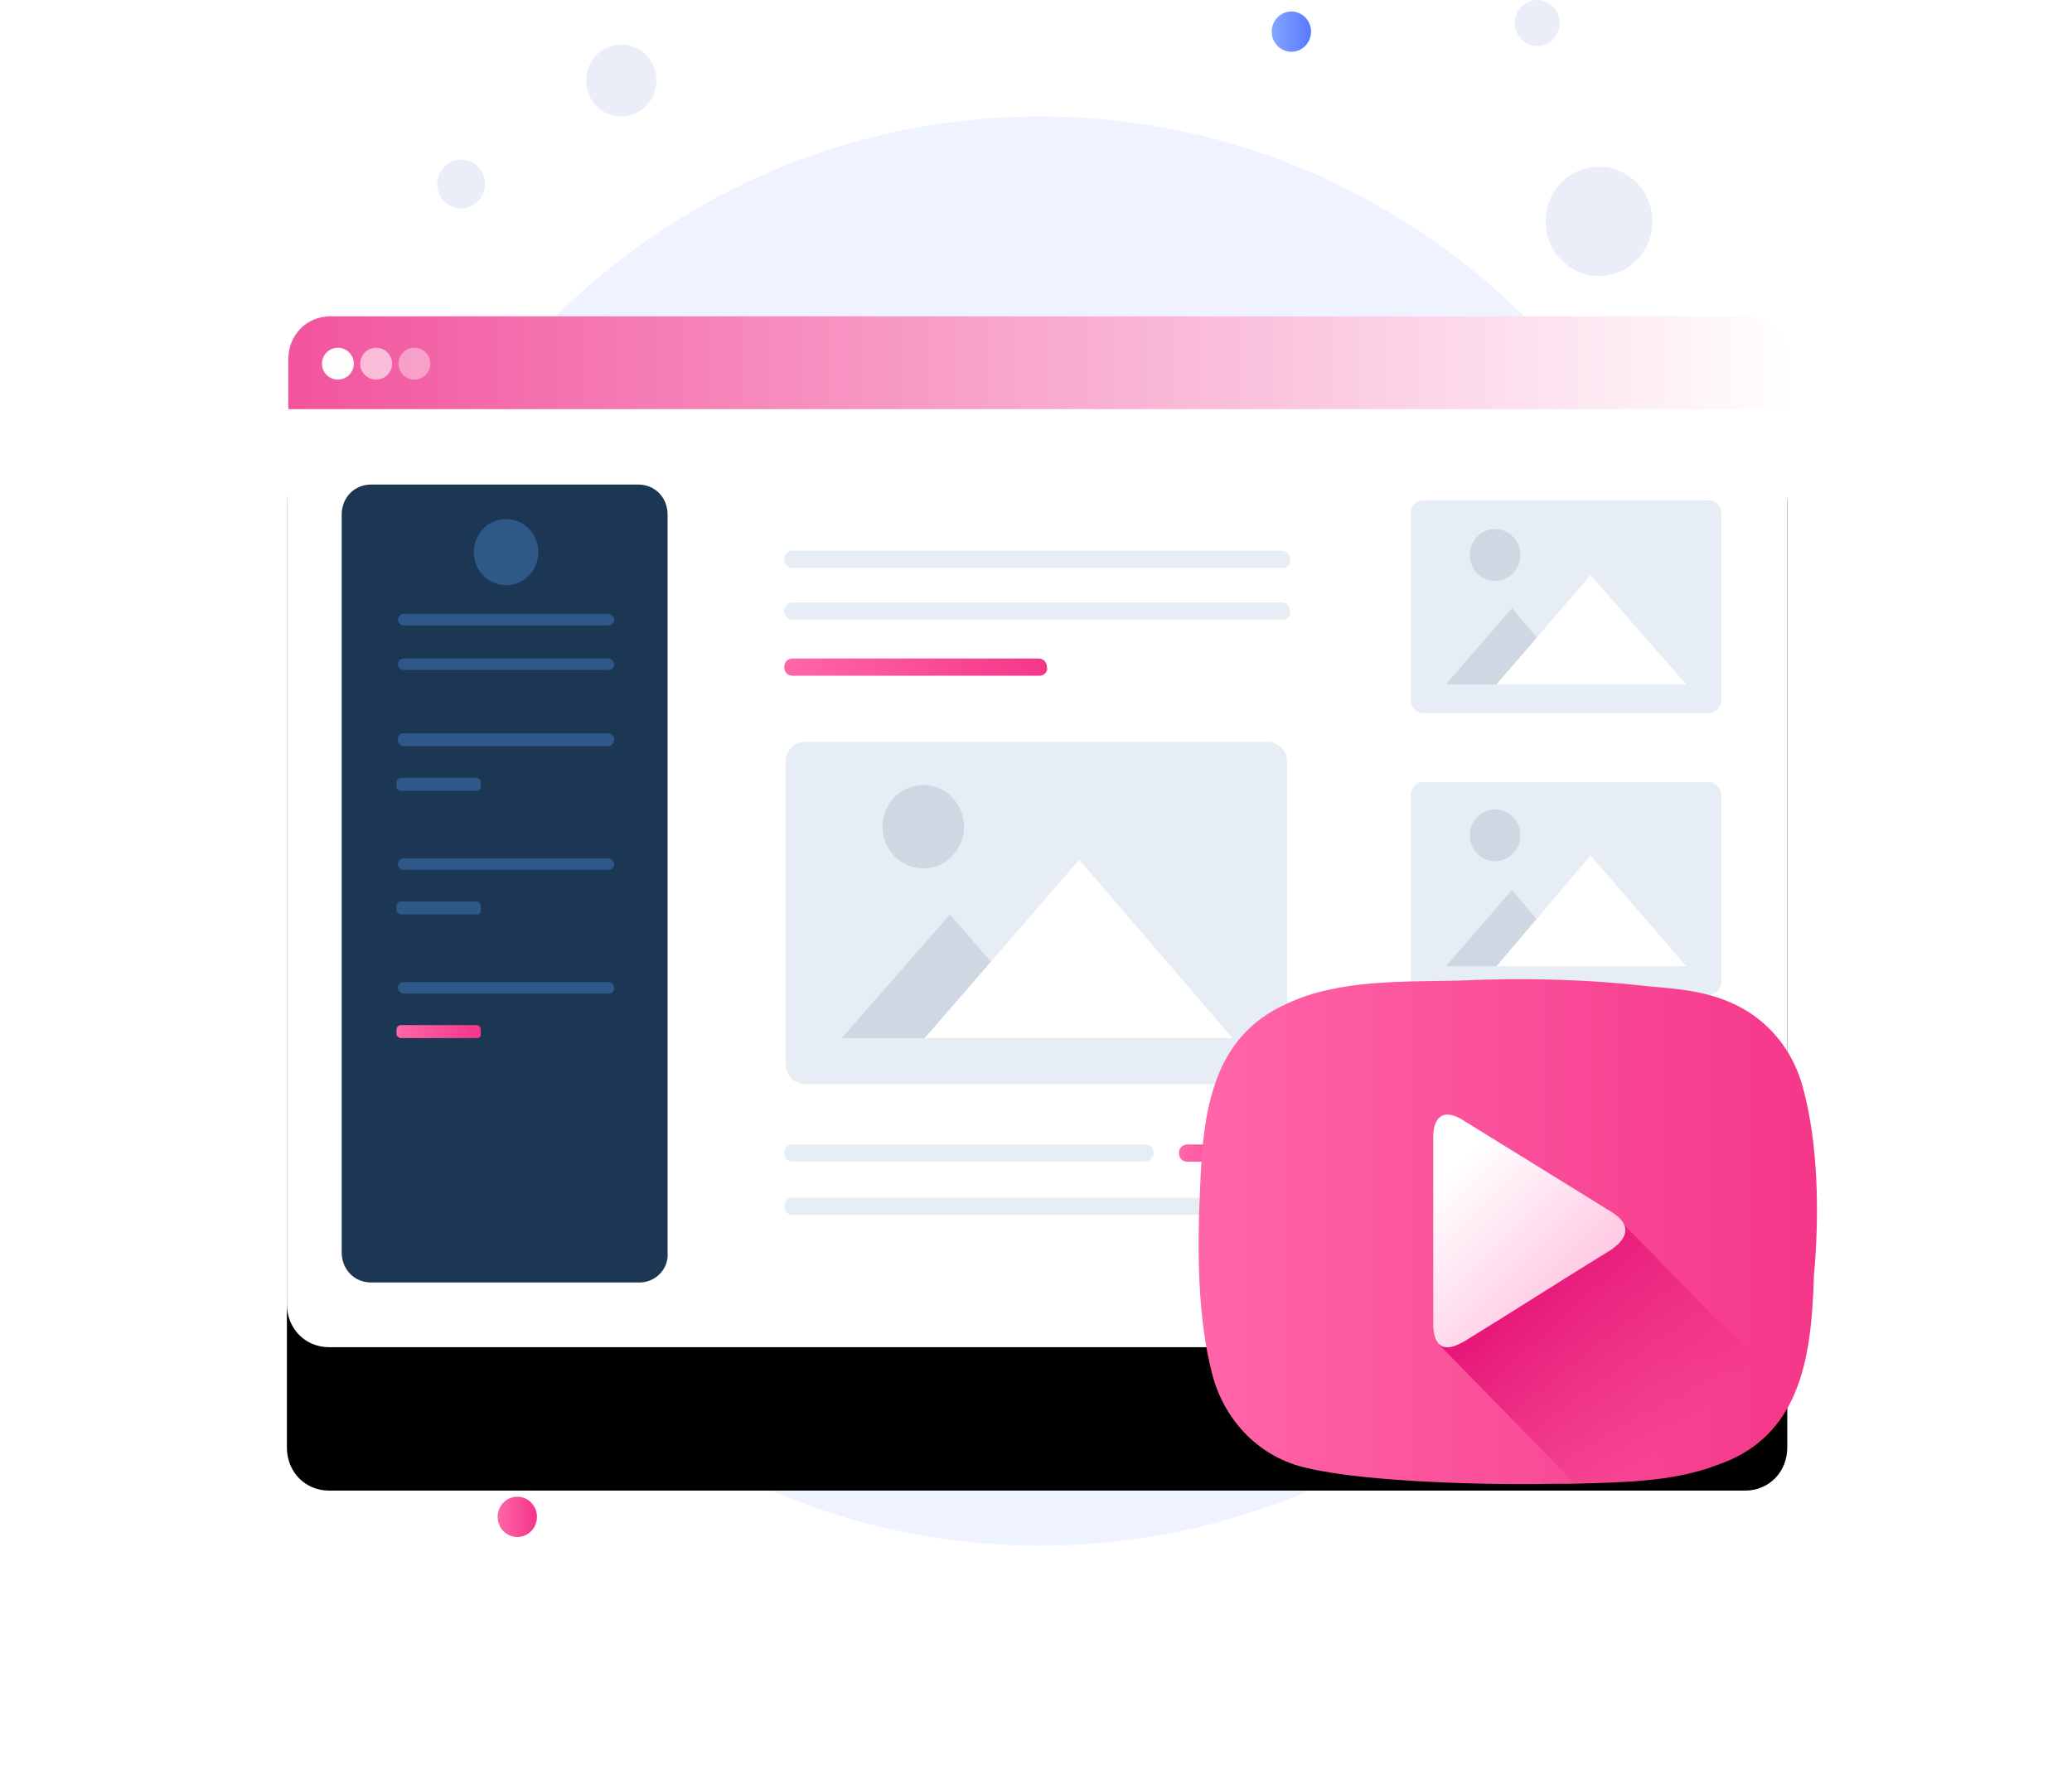 <?xml version="1.0" encoding="UTF-8"?>
<svg width="130px" height="111px" viewBox="0 0 130 111" version="1.1" xmlns="http://www.w3.org/2000/svg" xmlns:xlink="http://www.w3.org/1999/xlink">
    <title>01</title>
    <defs>
        <path d="M94.136,22.558 L94.136,81.841 C94.136,83.375 92.99,84.548 91.491,84.548 L2.644,84.548 C1.146,84.548 0,83.375 0,81.841 L0,22.558 C0,21.025 1.146,19.851 2.644,19.851 L91.491,19.851 C92.99,19.851 94.136,21.025 94.136,22.558 Z" id="path-1"></path>
        <filter x="-33.5%" y="-34.8%" width="166.9%" height="197.4%" filterUnits="objectBoundingBox" id="filter-2">
            <feOffset dx="0" dy="9" in="SourceAlpha" result="shadowOffsetOuter1"></feOffset>
            <feGaussianBlur stdDeviation="9" in="shadowOffsetOuter1" result="shadowBlurOuter1"></feGaussianBlur>
            <feColorMatrix values="0 0 0 0 0.396   0 0 0 0 0.478   0 0 0 0 0.576  0 0 0 0.18 0" type="matrix" in="shadowBlurOuter1"></feColorMatrix>
        </filter>
        <linearGradient x1="-0.023%" y1="69.666%" x2="99.973%" y2="69.666%" id="linearGradient-3">
            <stop stop-color="#F2539D" offset="0%"></stop>
            <stop stop-color="#FFFFFF" offset="100%"></stop>
        </linearGradient>
        <linearGradient x1="-0.165%" y1="43.599%" x2="100.487%" y2="43.599%" id="linearGradient-4">
            <stop stop-color="#FF66A9" offset="0%"></stop>
            <stop stop-color="#F53689" offset="100%"></stop>
        </linearGradient>
        <linearGradient x1="-1.135%" y1="49.21%" x2="100.023%" y2="49.21%" id="linearGradient-5">
            <stop stop-color="#FF66A9" offset="0%"></stop>
            <stop stop-color="#F53689" offset="100%"></stop>
        </linearGradient>
        <linearGradient x1="0.923%" y1="56.05%" x2="100.484%" y2="56.05%" id="linearGradient-6">
            <stop stop-color="#FF66A9" offset="0%"></stop>
            <stop stop-color="#F53689" offset="100%"></stop>
        </linearGradient>
        <linearGradient x1="0.227%" y1="49.935%" x2="96.694%" y2="49.935%" id="linearGradient-7">
            <stop stop-color="#FF66A9" offset="0%"></stop>
            <stop stop-color="#F53689" offset="100%"></stop>
        </linearGradient>
        <linearGradient x1="2.139%" y1="51.759%" x2="98.606%" y2="51.759%" id="linearGradient-8">
            <stop stop-color="#83A6FF" offset="0%"></stop>
            <stop stop-color="#5A78FF" offset="100%"></stop>
        </linearGradient>
        <linearGradient x1="0.182%" y1="49.858%" x2="100.14%" y2="49.858%" id="linearGradient-9">
            <stop stop-color="#FF66A9" offset="0%"></stop>
            <stop stop-color="#F53689" offset="100%"></stop>
        </linearGradient>
        <linearGradient x1="19.691%" y1="31.231%" x2="75.157%" y2="72.425%" id="linearGradient-10">
            <stop stop-color="#E81778" offset="0%"></stop>
            <stop stop-color="#E01F79" stop-opacity="0" offset="100%"></stop>
        </linearGradient>
        <linearGradient x1="60.304%" y1="84.705%" x2="11.431%" y2="24.649%" id="linearGradient-11">
            <stop stop-color="#FFC9E3" offset="1.132%"></stop>
            <stop stop-color="#FFFFFF" offset="100%"></stop>
        </linearGradient>
    </defs>
    <g id="Desktop" stroke="none" stroke-width="1" fill="none" fill-rule="evenodd">
        <g id="Resellers" transform="translate(-598, -1132)" fill-rule="nonzero">
            <g id="01" transform="translate(616, 1132)">
                <path d="M47.244,97 C71.438,97 91.051,76.922 91.051,52.154 C91.051,27.387 71.438,7.308 47.244,7.308 C23.05,7.308 3.438,27.387 3.438,52.154 C3.438,76.922 23.05,97 47.244,97 Z" id="Path" fill="#EFF3FF"></path>
                <g id="Path">
                    <use fill="black" fill-opacity="1" filter="url(#filter-2)" xlink:href="#path-1"></use>
                    <use fill="#FFFFFF" xlink:href="#path-1"></use>
                </g>
                <path d="M94.224,22.558 L94.224,25.676 L0.088,25.676 L0.088,22.558 C0.088,21.025 1.234,19.851 2.733,19.851 L91.58,19.851 C92.99,19.851 94.224,21.025 94.224,22.558 Z" id="Path" fill="url(#linearGradient-3)"></path>
                <ellipse id="Oval" fill="#FDFDFD" cx="3.2" cy="22.824" rx="1" ry="1"></ellipse>
                <ellipse id="Oval" fill="#FDFDFD" opacity="0.6" cx="5.6" cy="22.824" rx="1" ry="1"></ellipse>
                <ellipse id="Oval" fill="#FDFDFD" opacity="0.4" cx="8" cy="22.824" rx="1" ry="1"></ellipse>
                <path d="M65.049,80.758 L28.734,80.758 C27.853,80.758 27.148,80.036 27.148,79.134 L27.148,32.303 C27.148,31.401 27.853,30.679 28.734,30.679 L65.049,30.679 C65.93,30.679 66.635,31.401 66.635,32.303 L66.635,79.134 C66.635,80.036 65.93,80.758 65.049,80.758 Z" id="Path" fill="#FFFFFF"></path>
                <path d="M61.611,68.035 L32.525,68.035 C31.819,68.035 31.29,67.494 31.29,66.772 L31.29,47.823 C31.29,47.101 31.819,46.56 32.525,46.56 L61.523,46.56 C62.228,46.56 62.758,47.101 62.758,47.823 L62.758,66.772 C62.846,67.494 62.317,68.035 61.611,68.035 Z" id="Path" fill="#E6EDF5"></path>
                <polygon id="Path" fill="#CED7E2" points="48.302 65.148 34.816 65.148 41.603 57.388"></polygon>
                <polygon id="Path" fill="#FFFFFF" points="59.32 65.148 40.017 65.148 49.712 53.959"></polygon>
                <path d="M39.929,54.5 C41.34,54.5 42.485,53.329 42.485,51.884 C42.485,50.438 41.34,49.267 39.929,49.267 C38.517,49.267 37.372,50.438 37.372,51.884 C37.372,53.329 38.517,54.5 39.929,54.5 Z" id="Path" fill="#CED7E2"></path>
                <path d="M89.2,80.036 L71.307,80.036 C70.866,80.036 70.514,79.675 70.514,79.225 L70.514,67.494 C70.514,67.042 70.866,66.682 71.307,66.682 L89.2,66.682 C89.641,66.682 89.993,67.042 89.993,67.494 L89.993,79.225 C89.993,79.675 89.641,80.036 89.2,80.036 Z" id="Path" fill="#E6EDF5"></path>
                <polygon id="Path" fill="#CED7E2" points="80.914 78.232 72.718 78.232 76.86 73.449"></polygon>
                <polygon id="Path" fill="#FFFFFF" points="87.79 78.232 75.89 78.232 81.796 71.374"></polygon>
                <path d="M75.802,71.735 C76.678,71.735 77.389,71.008 77.389,70.111 C77.389,69.214 76.678,68.487 75.802,68.487 C74.926,68.487 74.216,69.214 74.216,70.111 C74.216,71.008 74.926,71.735 75.802,71.735 Z" id="Path" fill="#CED7E2"></path>
                <path d="M89.2,62.441 L71.307,62.441 C70.866,62.441 70.514,62.08 70.514,61.629 L70.514,49.899 C70.514,49.447 70.866,49.087 71.307,49.087 L89.2,49.087 C89.641,49.087 89.993,49.447 89.993,49.899 L89.993,61.629 C89.993,62.08 89.641,62.441 89.2,62.441 Z" id="Path" fill="#E6EDF5"></path>
                <polygon id="Path" fill="#CED7E2" points="80.914 60.636 72.718 60.636 76.86 55.854"></polygon>
                <polygon id="Path" fill="#FFFFFF" points="87.79 60.636 75.89 60.636 81.796 53.688"></polygon>
                <path d="M75.802,54.049 C76.678,54.049 77.389,53.322 77.389,52.425 C77.389,51.528 76.678,50.801 75.802,50.801 C74.926,50.801 74.216,51.528 74.216,52.425 C74.216,53.322 74.926,54.049 75.802,54.049 Z" id="Path" fill="#CED7E2"></path>
                <path d="M89.2,44.755 L71.307,44.755 C70.866,44.755 70.514,44.394 70.514,43.943 L70.514,32.213 C70.514,31.762 70.866,31.401 71.307,31.401 L89.2,31.401 C89.641,31.401 89.993,31.762 89.993,32.213 L89.993,43.943 C89.993,44.394 89.641,44.755 89.2,44.755 Z" id="Path" fill="#E6EDF5"></path>
                <polygon id="Path" fill="#CED7E2" points="80.914 42.951 72.718 42.951 76.86 38.168"></polygon>
                <polygon id="Path" fill="#FFFFFF" points="87.79 42.951 75.89 42.951 81.796 36.093"></polygon>
                <path d="M75.802,36.454 C76.678,36.454 77.389,35.727 77.389,34.83 C77.389,33.933 76.678,33.206 75.802,33.206 C74.926,33.206 74.216,33.933 74.216,34.83 C74.216,35.727 74.926,36.454 75.802,36.454 Z" id="Path" fill="#CED7E2"></path>
                <path d="M62.493,35.642 L31.731,35.642 C31.378,35.642 31.202,35.371 31.202,35.1 C31.202,34.74 31.466,34.559 31.731,34.559 L62.405,34.559 C62.758,34.559 62.934,34.83 62.934,35.1 C63.022,35.371 62.758,35.642 62.493,35.642 Z" id="Path" fill="#E6EDF5"></path>
                <path d="M62.493,38.89 L31.731,38.89 C31.378,38.89 31.202,38.62 31.202,38.349 C31.202,37.988 31.466,37.807 31.731,37.807 L62.405,37.807 C62.758,37.807 62.934,38.078 62.934,38.349 C63.022,38.62 62.758,38.89 62.493,38.89 Z" id="Path" fill="#E6EDF5"></path>
                <path d="M53.855,72.908 L31.731,72.908 C31.378,72.908 31.202,72.638 31.202,72.367 C31.202,72.006 31.466,71.825 31.731,71.825 L53.855,71.825 C54.207,71.825 54.384,72.095 54.384,72.367 C54.384,72.638 54.119,72.908 53.855,72.908 Z" id="Path" fill="#E6EDF5"></path>
                <path d="M47.244,42.409 L31.731,42.409 C31.378,42.409 31.202,42.139 31.202,41.868 C31.202,41.507 31.466,41.327 31.731,41.327 L47.156,41.327 C47.509,41.327 47.685,41.598 47.685,41.868 C47.773,42.139 47.509,42.409 47.244,42.409 Z" id="Path" fill="url(#linearGradient-4)"></path>
                <path d="M62.493,76.247 L31.731,76.247 C31.378,76.247 31.202,75.975 31.202,75.705 C31.202,75.345 31.466,75.164 31.731,75.164 L62.405,75.164 C62.758,75.164 62.934,75.434 62.934,75.705 C63.022,75.975 62.758,76.247 62.493,76.247 Z" id="Path" fill="#E6EDF5"></path>
                <path d="M62.493,72.908 L56.499,72.908 C56.146,72.908 55.97,72.638 55.97,72.367 C55.97,72.006 56.234,71.825 56.499,71.825 L62.493,71.825 C62.846,71.825 63.022,72.095 63.022,72.367 C63.022,72.638 62.758,72.908 62.493,72.908 Z" id="Path" fill="url(#linearGradient-5)"></path>
                <path d="M22.124,80.487 L5.289,80.487 C4.231,80.487 3.438,79.675 3.438,78.593 L3.438,32.303 C3.438,31.22 4.231,30.408 5.289,30.408 L22.035,30.408 C23.094,30.408 23.886,31.22 23.886,32.303 L23.886,78.593 C23.974,79.675 23.094,80.487 22.124,80.487 Z" id="Path" fill="#1C3754"></path>
                <path d="M13.75,36.725 C14.87,36.725 15.778,35.795 15.778,34.649 C15.778,33.503 14.87,32.574 13.75,32.574 C12.63,32.574 11.723,33.503 11.723,34.649 C11.723,35.795 12.63,36.725 13.75,36.725 Z" id="Path" fill="#2D5887"></path>
                <path d="M20.185,39.252 L7.316,39.252 C7.139,39.252 6.963,39.071 6.963,38.89 C6.963,38.71 7.139,38.529 7.316,38.529 L20.185,38.529 C20.361,38.529 20.537,38.71 20.537,38.89 C20.537,39.071 20.361,39.252 20.185,39.252 Z" id="Path" fill="#2D5887"></path>
                <path d="M20.185,42.048 L7.316,42.048 C7.139,42.048 6.963,41.868 6.963,41.687 C6.963,41.507 7.139,41.327 7.316,41.327 L20.185,41.327 C20.361,41.327 20.537,41.507 20.537,41.687 C20.537,41.868 20.361,42.048 20.185,42.048 Z" id="Path" fill="#2D5887"></path>
                <path d="M20.185,46.831 L7.316,46.831 C7.139,46.831 6.963,46.65 6.963,46.47 C6.963,46.199 7.051,46.019 7.316,46.019 L20.185,46.019 C20.361,46.019 20.537,46.199 20.537,46.38 C20.537,46.65 20.361,46.831 20.185,46.831 Z" id="Path" fill="#2D5887"></path>
                <path d="M11.987,49.628 L7.139,49.628 C7.051,49.628 6.875,49.538 6.875,49.358 L6.875,49.086 C6.875,48.996 6.963,48.815 7.139,48.815 L11.899,48.815 C11.987,48.815 12.164,48.906 12.164,49.086 L12.164,49.358 C12.164,49.538 12.075,49.628 11.987,49.628 Z" id="Path" fill="#2D5887"></path>
                <path d="M20.185,54.591 L7.316,54.591 C7.139,54.591 6.963,54.41 6.963,54.23 C6.963,54.049 7.139,53.869 7.316,53.869 L20.185,53.869 C20.361,53.869 20.537,54.049 20.537,54.23 C20.537,54.41 20.361,54.591 20.185,54.591 Z" id="Path" fill="#2D5887"></path>
                <path d="M11.987,57.388 L7.139,57.388 C7.051,57.388 6.875,57.298 6.875,57.118 L6.875,56.847 C6.875,56.756 6.963,56.575 7.139,56.575 L11.899,56.575 C11.987,56.575 12.164,56.666 12.164,56.847 L12.164,57.118 C12.164,57.298 12.075,57.388 11.987,57.388 Z" id="Path" fill="#2D5887"></path>
                <path d="M20.185,62.351 L7.316,62.351 C7.139,62.351 6.963,62.17 6.963,61.99 C6.963,61.809 7.139,61.629 7.316,61.629 L20.185,61.629 C20.361,61.629 20.537,61.809 20.537,61.99 C20.537,62.26 20.361,62.351 20.185,62.351 Z" id="Path" fill="#2D5887"></path>
                <path d="M11.987,65.148 L7.139,65.148 C7.051,65.148 6.875,65.058 6.875,64.878 L6.875,64.607 C6.875,64.516 6.963,64.335 7.139,64.335 L11.899,64.335 C11.987,64.335 12.164,64.426 12.164,64.607 L12.164,64.967 C12.164,65.058 12.075,65.148 11.987,65.148 Z" id="Path" fill="url(#linearGradient-6)"></path>
                <path d="M82.325,17.325 C84.174,17.325 85.674,15.79 85.674,13.895 C85.674,12.002 84.174,10.467 82.325,10.467 C80.475,10.467 78.975,12.002 78.975,13.895 C78.975,15.79 80.475,17.325 82.325,17.325 Z" id="Path" fill="#EAEEF9"></path>
                <path d="M20.978,7.308 C22.195,7.308 23.182,6.298 23.182,5.053 C23.182,3.807 22.195,2.798 20.978,2.798 C19.761,2.798 18.774,3.807 18.774,5.053 C18.774,6.298 19.761,7.308 20.978,7.308 Z" id="Path" fill="#EAEEF9"></path>
                <path d="M10.93,13.084 C11.757,13.084 12.428,12.397 12.428,11.55 C12.428,10.703 11.757,10.015 10.93,10.015 C10.102,10.015 9.431,10.703 9.431,11.55 C9.431,12.397 10.102,13.084 10.93,13.084 Z" id="Path" fill="#EAEEF9"></path>
                <path d="M78.446,2.887 C79.226,2.887 79.857,2.241 79.857,1.444 C79.857,0.646 79.226,0 78.446,0 C77.668,0 77.036,0.646 77.036,1.444 C77.036,2.241 77.668,2.887 78.446,2.887 Z" id="Path" fill="#EAEEF9"></path>
                <path d="M14.455,96.459 C15.137,96.459 15.69,95.893 15.69,95.195 C15.69,94.498 15.137,93.932 14.455,93.932 C13.774,93.932 13.222,94.498 13.222,95.195 C13.222,95.893 13.774,96.459 14.455,96.459 Z" id="Path" fill="url(#linearGradient-7)"></path>
                <path d="M63.022,3.248 C63.703,3.248 64.256,2.683 64.256,1.985 C64.256,1.287 63.703,0.722 63.022,0.722 C62.34,0.722 61.788,1.287 61.788,1.985 C61.788,2.683 62.34,3.248 63.022,3.248 Z" id="Path" fill="url(#linearGradient-8)"></path>
                <path d="M95.106,68.215 C94.577,66.231 93.342,64.516 91.58,63.433 C89.641,62.26 87.614,62.08 85.41,61.9 C81.531,61.448 77.565,61.358 73.598,61.539 C70.073,61.628 66.018,61.448 62.758,62.982 C58.086,65.058 57.469,69.66 57.293,74.622 C57.116,78.322 57.116,82.743 58.086,86.353 C58.879,89.24 61.082,91.495 63.991,92.127 C67.693,93.03 75.626,93.21 79.504,93.12 C79.857,93.12 80.21,93.12 80.562,93.12 C83.647,93.03 86.908,93.03 89.729,91.947 C92.109,91.135 93.519,89.691 94.4,87.886 C95.458,85.721 95.722,83.014 95.81,80.036 C96.163,76.156 96.075,71.735 95.106,68.215 Z" id="Path" fill="url(#linearGradient-9)"></path>
                <path d="M94.577,87.796 C93.695,89.601 92.285,91.045 89.905,91.857 C86.996,92.849 83.735,92.94 80.738,93.03 L72.277,84.367 L75.626,79.405 L83.735,76.698 L94.577,87.796 Z" id="Path" fill="url(#linearGradient-10)"></path>
                <path d="M71.924,71.374 C71.924,70.02 72.629,69.569 73.775,70.291 C76.86,72.186 80.033,74.171 83.118,76.066 C84.264,76.788 84.264,77.6 83.118,78.412 C80.033,80.307 76.948,82.292 73.863,84.187 C72.629,84.909 72.012,84.548 71.924,83.285 C71.924,82.743 71.924,72.638 71.924,71.374 Z" id="Path" fill="url(#linearGradient-11)"></path>
            </g>
        </g>
    </g>
</svg>